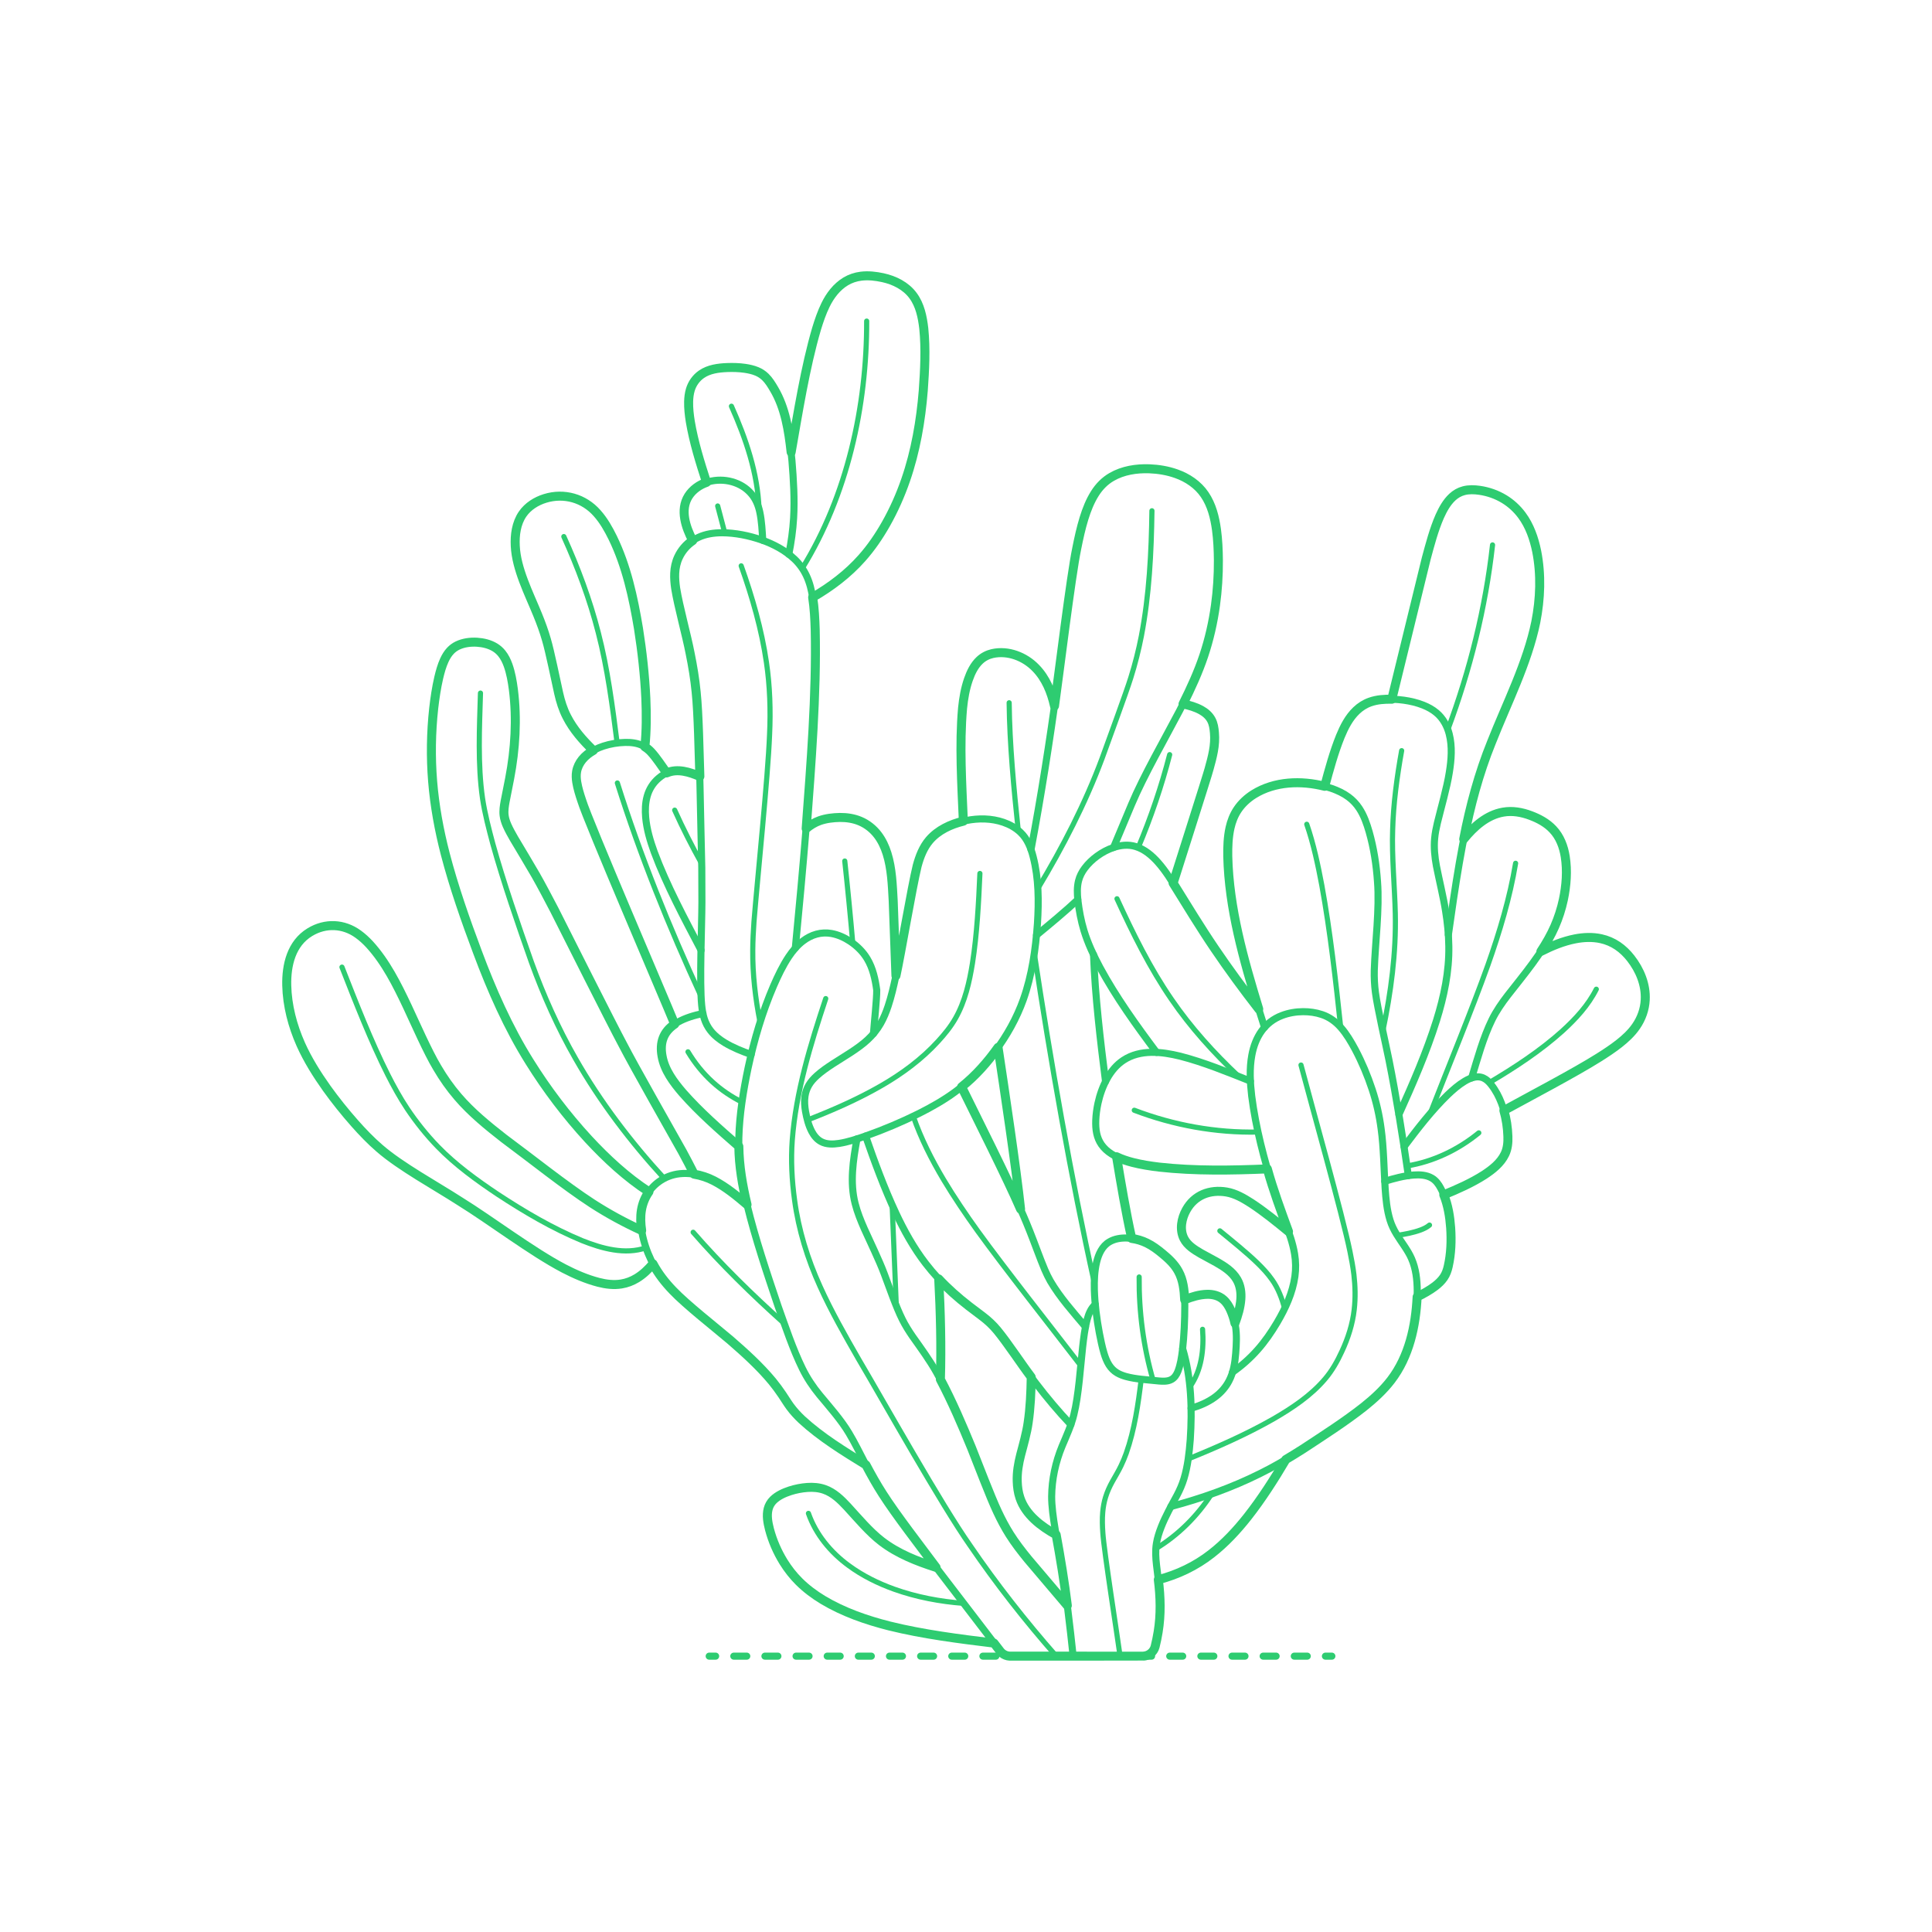 <?xml version="1.0" encoding="UTF-8"?>
<svg xmlns="http://www.w3.org/2000/svg" width="750" height="750" version="1.1" viewBox="0 0 750 750">
  <!-- Generator: Adobe Illustrator 29.6.1, SVG Export Plug-In . SVG Version: 2.1.1 Build 9)  -->
  <g id="FILL-BACKGROUND">
    <rect x="0" y="0" width="750" height="750" fill="#fff"/>
  </g>
  <g id="_x32_D_x24_AG-DIAGRAM">
    <g id="POLYLINE">
      <g>
        <line x1="517.029" y1="642.916" x2="514.529" y2="642.916" fill="none" stroke="#2ecc71" stroke-linecap="round" stroke-linejoin="round" stroke-width="2.75"/>
        <line x1="507.478" y1="642.916" x2="281.337" y2="642.916" fill="none" stroke="#2ecc71" stroke-dasharray="5.037 7.051" stroke-linecap="round" stroke-linejoin="round" stroke-width="2.75"/>
        <line x1="277.811" y1="642.916" x2="275.311" y2="642.916" fill="none" stroke="#2ecc71" stroke-linecap="round" stroke-linejoin="round" stroke-width="2.75"/>
      </g>
    </g>
  </g>
  <g id="_x32_D_x24_AG-DETAILS">
    <g id="POLYLINE1" data-name="POLYLINE">
      <path d="M239.659,303.943c8.78,27.945,20.201,56.206,32.484,82.804" fill="none" stroke="#2ecc71" stroke-linecap="round" stroke-linejoin="round" stroke-width="2"/>
    </g>
    <g id="POLYLINE2" data-name="POLYLINE">
      <path d="M283.943,157.693c5.614,12.591,10.199,26.02,10.715,39.904" fill="none" stroke="#2ecc71" stroke-linecap="round" stroke-linejoin="round" stroke-width="2"/>
    </g>
    <g id="POLYLINE3" data-name="POLYLINE">
      <path d="M311.438,220.605c17.464-28.298,25.087-62.925,25.003-95.961" fill="none" stroke="#2ecc71" stroke-linecap="round" stroke-linejoin="round" stroke-width="2"/>
    </g>
    <g id="POLYLINE4" data-name="POLYLINE">
      <line x1="281.349" y1="206.826" x2="278.607" y2="196.421" fill="none" stroke="#2ecc71" stroke-linecap="round" stroke-linejoin="round" stroke-width="2"/>
    </g>
    <g id="POLYLINE5" data-name="POLYLINE">
      <path d="M295.06,396.864c-1.816-9.205-2.937-18.649-2.84-28.04.019-3.518.224-7.491.473-11.013,1.387-17.341,5.399-55.759,6.058-72.696.432-9.294.135-18.767-1.222-27.979-1.847-12.747-5.487-25.36-9.8-37.477" fill="none" stroke="#2ecc71" stroke-linecap="round" stroke-linejoin="round" stroke-width="2"/>
    </g>
    <g id="POLYLINE6" data-name="POLYLINE">
      <path d="M288.041,427.83c-4.17-2.084-8.084-4.732-11.523-7.882-3.699-3.374-6.87-7.347-9.443-11.638" fill="none" stroke="#2ecc71" stroke-linecap="round" stroke-linejoin="round" stroke-width="2"/>
    </g>
    <g id="POLYLINE7" data-name="POLYLINE">
      <path d="M261.911,314.5c3.136,6.989,6.78,14.122,10.504,20.817" fill="none" stroke="#2ecc71" stroke-linecap="round" stroke-linejoin="round" stroke-width="2"/>
    </g>
    <g id="POLYLINE8" data-name="POLYLINE">
      <path d="M218.879,208.298c5.424,11.98,10.115,24.523,13.369,37.274,3.597,13.823,5.516,28.697,7.326,42.871" fill="none" stroke="#2ecc71" stroke-linecap="round" stroke-linejoin="round" stroke-width="2"/>
    </g>
    <g id="POLYLINE9" data-name="POLYLINE">
      <path d="M257.838,457.461c-13.01-14.166-24.892-29.798-34.425-46.52-6.796-11.862-12.481-24.607-17.13-37.458-5.103-14.459-10.871-31.139-14.959-45.873-1.528-5.713-3.119-11.791-3.998-17.63-1.92-13.276-1.204-27.527-.807-40.923" fill="none" stroke="#2ecc71" stroke-linecap="round" stroke-linejoin="round" stroke-width="2"/>
    </g>
    <g id="POLYLINE10" data-name="POLYLINE">
      <path d="M132.751,375.433c5.346,13.635,11.229,28.747,17.788,41.76,2.279,4.51,4.794,9.064,7.594,13.272,3.495,5.211,7.466,10.175,11.832,14.682,6.883,7.089,15.031,12.975,23.219,18.458,10.389,6.825,21.29,13.253,32.797,18.008,7.758,3.087,16.595,5.57,24.798,2.775" fill="none" stroke="#2ecc71" stroke-linecap="round" stroke-linejoin="round" stroke-width="2"/>
    </g>
    <g id="POLYLINE11" data-name="POLYLINE">
      <path d="M331.041,366.128c-.662-7.945-2.226-23.949-3.103-31.884" fill="none" stroke="#2ecc71" stroke-linecap="round" stroke-linejoin="round" stroke-width="2"/>
    </g>
    <g id="POLYLINE12" data-name="POLYLINE">
      <line x1="347.942" y1="506.95" x2="346.33" y2="467.763" fill="none" stroke="#2ecc71" stroke-linecap="round" stroke-linejoin="round" stroke-width="2"/>
    </g>
    <g id="POLYLINE13" data-name="POLYLINE">
      <path d="M313.835,587.486c2.865,8.185,8.617,15.127,15.564,20.217,5.372,3.967,11.46,6.971,17.735,9.221,8.633,3.078,17.767,4.802,26.895,5.491" fill="none" stroke="#2ecc71" stroke-linecap="round" stroke-linejoin="round" stroke-width="2"/>
    </g>
    <g id="POLYLINE14" data-name="POLYLINE">
      <path d="M269.082,478.358c10.805,12.42,23.054,24.402,35.321,35.384" fill="none" stroke="#2ecc71" stroke-linecap="round" stroke-linejoin="round" stroke-width="2"/>
    </g>
    <g id="POLYLINE15" data-name="POLYLINE">
      <path d="M410.054,642.915c-11.912-13.548-23.339-28.088-33.501-43.007-11.201-15.928-32.991-54.913-43.191-72.213-5.197-9.041-10.761-18.825-15.031-28.319-4.827-10.619-8.328-21.922-9.877-33.498-1.061-7.68-1.468-15.561-.9-23.3,1.429-18.757,7.09-37.157,12.994-54.932" fill="none" stroke="#2ecc71" stroke-linecap="round" stroke-linejoin="round" stroke-width="2"/>
    </g>
    <g id="POLYLINE16" data-name="POLYLINE">
      <path d="M354.519,433.334c2.971,8.594,7.149,16.836,11.796,24.64,4.001,6.698,8.644,13.54,13.199,19.874,10.635,14.709,28.836,37.708,40.042,52.299" fill="none" stroke="#2ecc71" stroke-linecap="round" stroke-linejoin="round" stroke-width="2"/>
    </g>
    <g id="POLYLINE17" data-name="POLYLINE">
      <path d="M401.52,370.107c6.173,41.004,14.31,87.377,23.289,127.86" fill="none" stroke="#2ecc71" stroke-linecap="round" stroke-linejoin="round" stroke-width="2"/>
    </g>
    <g id="POLYLINE18" data-name="POLYLINE">
      <path d="M391.755,272.811c.169,16.053,1.824,33.525,3.522,49.529" fill="none" stroke="#2ecc71" stroke-linecap="round" stroke-linejoin="round" stroke-width="2"/>
    </g>
    <g id="POLYLINE19" data-name="POLYLINE">
      <path d="M441.891,328.977c4.887-11.658,9.026-23.783,12.174-36.027" fill="none" stroke="#2ecc71" stroke-linecap="round" stroke-linejoin="round" stroke-width="2"/>
    </g>
    <g id="POLYLINE20" data-name="POLYLINE">
      <path d="M402.902,344.906c9.647-16.028,18.414-33.015,24.946-50.557,2.231-6.293,9.285-25.278,11.139-31.3,1.641-5.201,3.039-10.737,4.082-16.091,3.073-15.952,3.894-32.462,4.111-48.678" fill="none" stroke="#2ecc71" stroke-linecap="round" stroke-linejoin="round" stroke-width="2"/>
    </g>
    <g id="POLYLINE21" data-name="POLYLINE">
      <path d="M313.438,434.795c9.76-3.787,19.547-8.071,28.626-13.301,8.096-4.663,15.761-10.309,22.073-17.229,2.537-2.754,4.948-5.72,6.793-8.988,3.704-6.524,5.378-13.987,6.573-21.329,1.768-11.271,2.397-23.459,2.892-34.87" fill="none" stroke="#2ecc71" stroke-linecap="round" stroke-linejoin="round" stroke-width="2"/>
    </g>
    <g id="POLYLINE22" data-name="POLYLINE">
      <path d="M542.408,479.573c3.042-.465,6.15-1.029,9.045-2.092,1.235-.47,2.472-1.032,3.479-1.905" fill="none" stroke="#2ecc71" stroke-linecap="round" stroke-linejoin="round" stroke-width="2"/>
    </g>
    <g id="POLYLINE23" data-name="POLYLINE">
      <path d="M448.693,601.18c8.719-5.266,16.099-12.659,21.627-21.195" fill="none" stroke="#2ecc71" stroke-linecap="round" stroke-linejoin="round" stroke-width="2"/>
    </g>
    <g id="POLYLINE24" data-name="POLYLINE">
      <path d="M555.161,432.348c6.691-17.165,16.328-40.615,22.449-57.742,4.525-12.785,8.523-26.09,10.746-39.482" fill="none" stroke="#2ecc71" stroke-linecap="round" stroke-linejoin="round" stroke-width="2"/>
    </g>
    <g id="POLYLINE25" data-name="POLYLINE">
      <path d="M578.187,420.246c9.886-5.854,19.698-12.274,28.263-19.96,5.173-4.71,10.072-9.978,13.233-16.278" fill="none" stroke="#2ecc71" stroke-linecap="round" stroke-linejoin="round" stroke-width="2"/>
    </g>
    <g id="POLYLINE26" data-name="POLYLINE">
      <path d="M546.176,452.613c10.238-1.648,19.888-6.29,27.894-12.835" fill="none" stroke="#2ecc71" stroke-linecap="round" stroke-linejoin="round" stroke-width="2"/>
    </g>
    <g id="POLYLINE27" data-name="POLYLINE">
      <path d="M562.054,283.219c8.579-23.01,14.638-47.264,17.351-71.682" fill="none" stroke="#2ecc71" stroke-linecap="round" stroke-linejoin="round" stroke-width="2"/>
    </g>
    <g id="POLYLINE28" data-name="POLYLINE">
      <path d="M536.828,400.193c3.132-14.933,5.173-30.268,4.825-45.55-.218-10.015-1.395-22.431-1.027-32.422.27-10.25,1.684-20.728,3.494-30.817" fill="none" stroke="#2ecc71" stroke-linecap="round" stroke-linejoin="round" stroke-width="2"/>
    </g>
    <g id="POLYLINE29" data-name="POLYLINE">
      <path d="M434.819,642.915c-1.007-7.502-6.286-41.02-6.699-47.869-.195-2.644-.271-5.359-.045-8.003.169-1.979.523-3.959,1.107-5.859.646-2.124,1.592-4.176,2.668-6.115.95-1.678,2.498-4.298,3.298-6.008.761-1.573,1.447-3.23,2.041-4.874,3.249-9.226,4.661-19.094,5.828-28.77" fill="none" stroke="#2ecc71" stroke-linecap="round" stroke-linejoin="round" stroke-width="2"/>
    </g>
    <g id="POLYLINE30" data-name="POLYLINE">
      <path d="M461.914,538.35c4.577-6.412,5.497-14.648,4.921-22.32" fill="none" stroke="#2ecc71" stroke-linecap="round" stroke-linejoin="round" stroke-width="2"/>
    </g>
    <g id="POLYLINE31" data-name="POLYLINE">
      <path d="M473.548,477.818c4.563,3.75,10.363,8.398,14.557,12.472,2.073,2.013,4.092,4.169,5.744,6.545,2.355,3.319,3.778,7.208,4.867,11.101" fill="none" stroke="#2ecc71" stroke-linecap="round" stroke-linejoin="round" stroke-width="2"/>
    </g>
    <g id="POLYLINE32" data-name="POLYLINE">
      <path d="M461.259,566.36c11.151-4.526,22.517-9.512,32.977-15.474,7.357-4.266,14.65-9.084,20.186-15.628,2.7-3.179,4.767-6.872,6.499-10.651,2.383-5.124,4.153-10.601,4.785-16.231.518-4.484.399-9.079-.118-13.558-.351-2.956-.929-6.065-1.535-8.98-2.858-14.153-15.181-57.837-19.007-72.396" fill="none" stroke="#2ecc71" stroke-linecap="round" stroke-linejoin="round" stroke-width="2"/>
    </g>
    <g id="POLYLINE33" data-name="POLYLINE">
      <path d="M520.453,398.809c-1.902-17.905-4.091-37.401-7.316-55.084-1.496-7.933-3.211-16.117-5.853-23.748" fill="none" stroke="#2ecc71" stroke-linecap="round" stroke-linejoin="round" stroke-width="2"/>
    </g>
    <g id="POLYLINE34" data-name="POLYLINE">
      <path d="M480.867,417.862c-9.618-9.042-18.643-19.007-26.1-29.919-8.355-12.129-15.016-25.684-21.153-39.048" fill="none" stroke="#2ecc71" stroke-linecap="round" stroke-linejoin="round" stroke-width="2"/>
    </g>
    <g id="POLYLINE35" data-name="POLYLINE">
      <path d="M488.355,439.453c-16.35.362-32.76-2.628-48.028-8.454" fill="none" stroke="#2ecc71" stroke-linecap="round" stroke-linejoin="round" stroke-width="2"/>
    </g>
    <g id="POLYLINE36" data-name="POLYLINE">
      <path d="M447.653,535.878c-3.784-13.008-5.553-26.618-5.433-40.159" fill="none" stroke="#2ecc71" stroke-linecap="round" stroke-linejoin="round" stroke-width="2"/>
    </g>
  </g>
  <g id="_x32_D_x24_AG-PLANTS">
    <g id="POLYLINE37" data-name="POLYLINE">
      <path d="M459.246,273.272c2.419.513,4.852,1.204,7.028,2.403,1.596.88,3.053,2.112,3.923,3.737.844,1.534,1.088,3.308,1.232,5.03.215,2.377.041,4.793-.393,7.137-.414,2.29-1.049,4.671-1.682,6.913-.368,1.675-13.15,41.677-13.963,44.336" fill="none" stroke="#2ecc71" stroke-linecap="round" stroke-linejoin="round" stroke-width="2.75"/>
    </g>
    <g id="POLYLINE38" data-name="POLYLINE">
      <path d="M583.81,431.102c9.888-5.418,27.488-14.67,36.81-20.536,2.675-1.685,5.459-3.514,7.941-5.467,2.441-1.923,4.765-4.08,6.535-6.648,2.105-3.022,3.399-6.621,3.576-10.308.315-5.868-2.065-11.609-5.647-16.17-1.485-1.892-3.235-3.602-5.249-4.926-1.908-1.261-4.06-2.162-6.294-2.647-3.287-.721-6.721-.573-10.01.064-4.642.905-9.093,2.733-13.294,4.874" fill="none" stroke="#2ecc71" stroke-linecap="round" stroke-linejoin="round" stroke-width="2.75"/>
    </g>
    <g id="POLYLINE39" data-name="POLYLINE">
      <path d="M571.29,418.451c2.274-7.492,4.465-15.605,7.915-22.633,1.653-3.349,3.834-6.491,6.112-9.443,6.128-7.872,13.62-16.657,17.778-25.725,1.828-3.947,3.17-8.137,4.007-12.404.823-4.237,1.18-8.597.851-12.906-.271-3.393-.975-6.826-2.59-9.849-1.054-1.985-2.524-3.748-4.277-5.153-2.792-2.224-6.18-3.675-9.601-4.626-9.812-2.66-17.339,2.695-23.271,10.034" fill="none" stroke="#2ecc71" stroke-linecap="round" stroke-linejoin="round" stroke-width="2.75"/>
    </g>
    <g id="POLYLINE40" data-name="POLYLINE">
      <path d="M545.057,445.138c5.246-6.982,10.753-14.123,17.023-20.216,2.007-1.907,4.136-3.771,6.517-5.198,1.273-.75,2.649-1.398,4.121-1.624.723-.11,1.47-.103,2.183.062.658.151,1.284.438,1.842.816.82.555,1.506,1.291,2.12,2.062.882,1.116,1.666,2.334,2.342,3.585,2.502,4.67,3.752,9.957,4.096,15.223.126,2.188.167,4.447-.476,6.565-1.224,4.096-4.677,7.004-8.1,9.316-5.026,3.323-10.685,5.817-16.245,8.105" fill="none" stroke="#2ecc71" stroke-linecap="round" stroke-linejoin="round" stroke-width="2.75"/>
    </g>
    <g id="POLYLINE41" data-name="POLYLINE">
      <path d="M562.253,362.912c2.588-18.318,5.367-37.783,10.24-55.584,1.482-5.391,3.319-10.932,5.317-16.159,5.381-14.131,12.766-28.777,16.858-43.346,2.188-7.803,3.298-15.956,2.994-24.062-.169-4.397-.745-8.818-1.916-13.065-1.014-3.656-2.495-7.244-4.719-10.337-1.736-2.426-3.925-4.55-6.423-6.183-2.722-1.784-5.813-3.011-9.006-3.629-2.416-.451-4.957-.68-7.363-.053-1.703.438-3.262,1.358-4.532,2.566-2.147,2.044-3.598,4.707-4.803,7.385-2.264,5.165-3.761,10.891-5.229,16.331l-13.379,54.661" fill="none" stroke="#2ecc71" stroke-linecap="round" stroke-linejoin="round" stroke-width="2.75"/>
    </g>
    <g id="POLYLINE42" data-name="POLYLINE">
      <path d="M543.06,432.644c5.335-11.793,10.704-24.119,14.581-36.466,2.917-9.319,4.965-19.066,4.789-28.87-.059-4.54-.527-9.169-1.255-13.648-.738-4.85-2.613-12.627-3.561-17.506-.648-3.51-1.027-7.124-.682-10.688.182-1.988.587-4.026,1.049-5.968,1.413-5.825,3.724-13.751,4.638-19.621.803-4.925,1.211-10.071-.04-14.956-.796-3.127-2.42-6.101-4.911-8.192-1.523-1.294-3.312-2.258-5.161-2.998-2.399-.954-4.951-1.552-7.504-1.913-2.728-.372-5.533-.504-8.279-.283-1.647.139-3.3.437-4.86.992-1.468.519-2.86,1.281-4.087,2.241-3.595,2.805-5.777,6.972-7.475,11.117-2.499,6.186-4.33,12.924-6.06,19.365" fill="none" stroke="#2ecc71" stroke-linecap="round" stroke-linejoin="round" stroke-width="2.75"/>
    </g>
    <g id="POLYLINE43" data-name="POLYLINE">
      <path d="M373.961,318.784c-.606-14.31-1.56-29.647-.302-43.89.38-3.761,1.026-7.555,2.274-11.131.957-2.731,2.258-5.457,4.4-7.459,1.361-1.279,3.074-2.162,4.892-2.577,6.09-1.362,12.579,1.178,16.834,5.588,3.922,3.99,6.087,9.355,7.287,14.744" fill="none" stroke="#2ecc71" stroke-linecap="round" stroke-linejoin="round" stroke-width="2.75"/>
    </g>
    <g id="POLYLINE44" data-name="POLYLINE">
      <path d="M432.27,328.997l7.004-16.734c4.718-11.211,12.93-25.466,18.616-36.332,4.933-9.521,9.416-19.496,11.868-29.97,1.873-7.772,2.898-15.81,3.15-23.797.146-5.201.044-10.488-.566-15.658-.643-5.146-1.845-10.436-4.879-14.737-1.889-2.686-4.491-4.835-7.391-6.354-4.064-2.132-8.652-3.134-13.212-3.395-5.783-.307-11.909.64-16.726,4.039-3.405,2.385-5.712,6.005-7.354,9.763-2.096,4.813-3.337,10.044-4.415,15.169-2.56,11.65-6.313,43.71-8.041,55.924-2.708,20.124-6.318,42.964-10.087,62.884" fill="none" stroke="#2ecc71" stroke-linecap="round" stroke-linejoin="round" stroke-width="2.75"/>
    </g>
    <g id="POLYLINE45" data-name="POLYLINE">
      <path d="M402.377,363.019c5.176-4.271,11.156-9.205,16.03-13.776" fill="none" stroke="#2ecc71" stroke-linecap="round" stroke-linejoin="round" stroke-width="2.75"/>
    </g>
    <g id="POLYLINE46" data-name="POLYLINE">
      <path d="M429.175,419.833c-2.034-15.933-4.042-33.174-4.668-49.185" fill="none" stroke="#2ecc71" stroke-linecap="round" stroke-linejoin="round" stroke-width="2.75"/>
    </g>
    <g id="POLYLINE47" data-name="POLYLINE">
      <path d="M439.333,480.759c-2.22-9.812-4.23-21.752-5.877-31.709" fill="none" stroke="#2ecc71" stroke-linecap="round" stroke-linejoin="round" stroke-width="2.75"/>
    </g>
    <g id="POLYLINE48" data-name="POLYLINE">
      <path d="M479.407,513.682c1.113-2.992,2.043-6.116,2.283-9.312.198-2.603-.167-5.319-1.49-7.604-1.776-3.11-4.91-5.108-7.945-6.843l-6.059-3.303c-2.527-1.478-5.246-3.151-6.607-5.846-1.744-3.51-.924-7.753.911-11.062,3.239-5.842,9.209-8.053,15.635-6.976,3.493.596,6.628,2.438,9.573,4.324,4.98,3.26,9.877,7.238,14.483,11.015" fill="none" stroke="#2ecc71" stroke-linecap="round" stroke-linejoin="round" stroke-width="2.75"/>
    </g>
    <g id="POLYLINE49" data-name="POLYLINE">
      <path d="M491.982,453.767c-13.378.56-27.132.807-40.466-.528-4.141-.447-8.385-1.057-12.41-2.138-2.674-.73-5.338-1.69-7.685-3.188-1.473-.942-2.815-2.125-3.818-3.564-.913-1.299-1.529-2.798-1.862-4.347-.36-1.654-.428-3.372-.368-5.06.082-2.226.385-4.473.858-6.651.737-3.348,1.889-6.632,3.567-9.627,1.562-2.788,3.656-5.342,6.347-7.103,6.506-4.279,14.834-3.33,22.023-1.547,9.17,2.342,18.441,6.183,27.239,9.662" fill="none" stroke="#2ecc71" stroke-linecap="round" stroke-linejoin="round" stroke-width="2.75"/>
    </g>
    <g id="POLYLINE50" data-name="POLYLINE">
      <path d="M448.978,408.546c-7.87-10.505-15.761-21.48-22.007-33.028-2.432-4.56-4.667-9.335-6.176-14.283-1.159-3.819-1.894-7.825-2.366-11.785-.261-2.489-.36-5.058.252-7.505.438-1.784,1.305-3.446,2.404-4.91,1.357-1.812,3.027-3.389,4.851-4.724,1.936-1.408,4.078-2.561,6.351-3.321,2.763-.934,5.768-1.24,8.587-.367,3.432,1.038,6.253,3.456,8.61,6.082,1.486,1.656,2.847,3.52,4.097,5.361,1.313,1.854,11.38,18.123,12.824,20.414,6.757,10.534,14.522,21.344,22.218,31.223" fill="none" stroke="#2ecc71" stroke-linecap="round" stroke-linejoin="round" stroke-width="2.75"/>
    </g>
    <g id="POLYLINE51" data-name="POLYLINE">
      <path d="M387.436,406.602c2.54,16.91,6.943,46.056,8.747,62.766" fill="none" stroke="#2ecc71" stroke-linecap="round" stroke-linejoin="round" stroke-width="2.75"/>
    </g>
    <g id="POLYLINE52" data-name="POLYLINE">
      <path d="M490.893,398.816c-3.654-11.294-7.28-23.356-9.956-34.914-1.977-8.611-3.558-17.512-4.104-26.333-.253-4.147-.396-8.417.054-12.551.314-2.845.936-5.7,2.161-8.301,3.897-8.294,13.356-12.297,22.095-12.783,5.323-.295,10.737.409,15.786,2.132,2.313.807,4.575,1.858,6.552,3.317,1.638,1.204,3.06,2.713,4.178,4.411,1.831,2.773,2.93,5.97,3.848,9.142,1.779,6.253,2.798,12.819,3.237,19.301.844,10.725-.904,23.687-1.252,34.442-.064,2.847.07,5.742.442,8.567.783,6.024,4.054,20.218,5.27,26.287,2.855,14.222,5.436,30.45,7.514,44.83" fill="none" stroke="#2ecc71" stroke-linecap="round" stroke-linejoin="round" stroke-width="2.75"/>
    </g>
    <g id="POLYLINE53" data-name="POLYLINE">
      <path d="M261.906,397.571c-1.44-3.502-33.881-80.011-34.001-81.053-1.232-3.264-2.538-6.744-3.427-10.113-.511-2.009-.951-4.1-.75-6.182.267-2.791,1.865-5.308,3.984-7.085,1.903-1.616,4.189-2.738,6.551-3.513,2.707-.879,5.559-1.349,8.403-1.418,2.282-.05,4.634.206,6.712,1.206,1.258.597,2.38,1.464,3.329,2.479,2.106,2.252,4.278,5.651,6.1,8.161" fill="none" stroke="#2ecc71" stroke-linecap="round" stroke-linejoin="round" stroke-width="2.75"/>
    </g>
    <g id="POLYLINE54" data-name="POLYLINE">
      <path d="M230.334,291.328c-4.011-3.843-7.763-8.11-10.304-13.084-1.485-2.869-2.46-6.006-3.168-9.151-1.088-4.842-3.379-16.195-4.752-20.788-.937-3.277-2.165-6.617-3.46-9.77-3.341-8.213-8.193-17.589-8.631-26.553-.224-4.281.38-8.831,2.849-12.438,2.055-2.972,5.274-4.99,8.691-6.046,7.397-2.287,15.128-.078,20.235,5.731,2.52,2.82,4.407,6.177,6.071,9.556,5.346,11.015,7.982,23.187,9.983,35.2,1.397,8.851,2.447,18.2,2.856,27.147.264,6.21.273,12.613-.376,18.799" fill="none" stroke="#2ecc71" stroke-linecap="round" stroke-linejoin="round" stroke-width="2.75"/>
    </g>
    <g id="POLYLINE55" data-name="POLYLINE">
      <path d="M272.165,368.882c-6.384-12.179-13.403-25.236-18.184-38.095-1.572-4.351-2.933-8.873-3.336-13.498-.236-2.727-.16-5.529.581-8.178.745-2.725,2.291-5.181,4.45-7.006,1.229-1.05,2.616-1.962,4.169-2.445,1.605-.511,3.328-.556,4.987-.328,2.369.329,4.657,1.14,6.843,2.088" fill="none" stroke="#2ecc71" stroke-linecap="round" stroke-linejoin="round" stroke-width="2.75"/>
    </g>
    <g id="POLYLINE56" data-name="POLYLINE">
      <path d="M286.802,445.02c-7.287-6.354-14.915-13.039-21.344-20.256-3.58-4.123-7.145-8.659-8.324-14.109-.628-2.873-.658-6.024.725-8.69,1.129-2.229,3.097-3.92,5.243-5.139,3.011-1.704,6.397-2.677,9.765-3.39" fill="none" stroke="#2ecc71" stroke-linecap="round" stroke-linejoin="round" stroke-width="2.75"/>
    </g>
    <g id="POLYLINE57" data-name="POLYLINE">
      <path d="M315.47,231.885c7.067-4.082,13.703-9.106,19.122-15.234,3.57-4.011,6.646-8.521,9.288-13.189,3.085-5.442,5.655-11.231,7.695-17.143,3.855-11.141,5.875-22.939,6.827-34.667.354-4.458.577-9.19.629-13.661.024-3.451-.046-7.049-.427-10.477-.519-4.439-1.449-9.067-4.156-12.731-2.841-3.872-7.395-6.075-12.008-7.039-2.68-.558-5.463-.861-8.191-.523-2.157.265-4.265.977-6.115,2.123-3.425,2.118-5.935,5.459-7.679,9.041-1.449,2.959-2.534,6.158-3.493,9.307-4.397,15.018-7.138,32.391-9.849,47.854" fill="none" stroke="#2ecc71" stroke-linecap="round" stroke-linejoin="round" stroke-width="2.75"/>
    </g>
    <g id="POLYLINE58" data-name="POLYLINE">
      <path d="M274.274,187.261c-2.115-6.486-4.244-13.367-5.642-20.033-.73-3.57-1.343-7.242-1.324-10.895.02-1.841.213-3.708.808-5.458.433-1.28,1.105-2.48,1.961-3.525,1.053-1.295,2.416-2.327,3.929-3.028,2.166-1.012,4.573-1.395,6.941-1.561,2.347-.156,4.732-.152,7.073.09,1.804.194,3.625.522,5.33,1.156,1.314.487,2.548,1.212,3.571,2.173,1.305,1.212,2.29,2.743,3.202,4.26,1.814,2.999,3.227,6.256,4.212,9.619,1.776,6.064,2.497,12.521,3.104,18.797.604,7.313,1.068,14.921.644,22.251-.266,4.682-.949,9.448-1.865,14.049" fill="none" stroke="#2ecc71" stroke-linecap="round" stroke-linejoin="round" stroke-width="2.75"/>
    </g>
    <g id="POLYLINE59" data-name="POLYLINE">
      <path d="M268.896,209.866c-2.704-5.161-5.019-11.876-1.654-17.257,1.804-2.828,4.803-4.78,8.013-5.649,5.772-1.547,12.518.114,16.424,4.763,1.732,2.014,2.748,4.542,3.281,7.123.742,3.501.925,7.342,1.141,10.915" fill="none" stroke="#2ecc71" stroke-linecap="round" stroke-linejoin="round" stroke-width="2.75"/>
    </g>
    <g id="POLYLINE60" data-name="POLYLINE">
      <path d="M312.947,321.659c1.547-1.313,3.311-2.389,5.225-3.074,2.516-.892,5.219-1.191,7.876-1.244,2.651-.024,5.339.377,7.794,1.406,2.751,1.141,5.155,3.069,6.944,5.443,1.611,2.128,2.743,4.593,3.545,7.13,1.844,5.829,2.061,12.26,2.398,18.33l1.065,29.131" fill="none" stroke="#2ecc71" stroke-linecap="round" stroke-linejoin="round" stroke-width="2.75"/>
    </g>
    <g id="POLYLINE61" data-name="POLYLINE">
      <path d="M291.598,409.351c-3.494-1.219-6.99-2.621-10.171-4.528-2.101-1.269-4.087-2.804-5.607-4.748-1.092-1.388-1.912-2.987-2.442-4.669-.529-1.661-.806-3.413-.982-5.144-.897-9.007.066-30.693.085-39.988l-.049-13.375c-.412-15.498-.836-47.937-1.761-62.943-.263-3.958-.683-8.133-1.283-12.054-.729-4.775-1.825-10.049-2.909-14.765-.846-3.716-3.586-14.551-4.107-18.141-.494-3.131-.756-6.384-.068-9.505.517-2.344,1.593-4.567,3.104-6.432,1.534-1.899,3.519-3.434,5.731-4.463,2.832-1.326,6-1.771,9.104-1.785,5.266.016,10.516,1.111,15.483,2.817,4.642,1.64,9.117,4.019,12.709,7.423,1.908,1.817,3.482,3.99,4.601,6.377,1.328,2.798,2.041,5.861,2.503,8.91.821,5.524.919,11.386,1.001,16.968.137,7.69-.203,17.163-.505,24.894-1.331,29.778-4.433,64.103-7.292,93.862" fill="none" stroke="#2ecc71" stroke-linecap="round" stroke-linejoin="round" stroke-width="2.75"/>
    </g>
    <g id="POLYLINE62" data-name="POLYLINE">
      <path d="M251.901,462.657c-8.707-5.653-16.441-12.837-23.489-20.427-8.504-9.241-16.185-19.369-22.825-30.027-8.344-13.306-14.773-27.957-20.256-42.651-4.615-12.302-9.176-25.304-12.483-38.016-2.391-9.194-4.143-18.754-4.909-28.227-.761-9.385-.613-18.975.416-28.333.446-3.924,1.058-8.025,1.95-11.872.544-2.302,1.184-4.636,2.164-6.794.609-1.329,1.371-2.613,2.38-3.678.779-.827,1.712-1.511,2.733-2.009,2.334-1.128,4.994-1.454,7.562-1.312,2.44.156,4.912.742,7.015,2.025.99.609,1.873,1.392,2.604,2.296,1.107,1.366,1.884,2.977,2.477,4.625,1.064,3.009,1.617,6.209,2.035,9.365,1.46,11.499.737,23.212-1.438,34.574l-1.75,8.884c-.329,1.796-.628,3.657-.394,5.483.16,1.304.582,2.569,1.103,3.771.769,1.765,1.783,3.557,2.742,5.228,1.371,2.302,7.22,12.056,8.378,14.13,2.067,3.588,5.317,9.782,7.264,13.514,4.549,9.001,22.095,43.952,26.51,52.169,4.473,8.674,18.279,32.932,23.229,41.761,1.305,2.426,3.339,6.242,4.537,8.684" fill="none" stroke="#2ecc71" stroke-linecap="round" stroke-linejoin="round" stroke-width="2.75"/>
    </g>
    <g id="POLYLINE63" data-name="POLYLINE">
      <path d="M253.475,490.598c-1.798,2.152-3.859,4.138-6.266,5.597-1.839,1.12-3.891,1.909-6.02,2.246-2.941.478-5.958.103-8.825-.632-4.692-1.22-9.204-3.167-13.497-5.401-12.5-6.552-28.343-18.648-40.394-26.099-9.082-5.872-23.012-13.461-31.072-20.491-3.452-2.95-6.692-6.345-9.704-9.743-3.781-4.277-7.524-8.934-10.85-13.577-3.823-5.373-7.392-11.064-10.094-17.089-3.19-7.188-5.257-14.993-5.44-22.879-.176-7.903,1.785-16.297,8.981-20.667,5.998-3.656,13.077-3.359,18.75.777,1.605,1.151,3.071,2.515,4.415,3.96,6.355,6.969,10.65,15.626,14.658,24.088,3.098,6.602,7.887,17.577,11.577,23.715,2.349,4.018,5.058,7.888,8.1,11.414,5.16,6.027,11.514,11.202,17.755,16.075,10.349,7.646,23.723,18.376,34.393,25.312,6.085,3.929,12.553,7.452,19.146,10.452" fill="none" stroke="#2ecc71" stroke-linecap="round" stroke-linejoin="round" stroke-width="2.75"/>
    </g>
    <g id="POLYLINE64" data-name="POLYLINE">
      <path d="M339.075,401.274c.228-3.439,1.338-13.646,1.269-16.947-.574-4.188-1.495-8.461-3.695-12.123-1.629-2.723-3.949-5.001-6.58-6.758-2.201-1.457-4.662-2.591-7.27-3.062-1.926-.345-3.933-.268-5.822.248-1.901.513-3.677,1.451-5.242,2.639-2.212,1.674-4.019,3.843-5.556,6.138-2.333,3.509-4.175,7.415-5.862,11.269-4.392,10.19-7.56,20.97-9.888,31.81-1.877,8.941-3.381,18.129-3.617,27.276-.253,8.753,1.147,17.515,3.207,26.001,3.135,12.883,7.756,26.625,11.999,39.202,2.789,7.818,5.819,16.884,9.485,24.327,1.785,3.634,4.05,7.05,6.624,10.173,3.775,4.555,8.493,9.86,11.452,14.888,2,3.266,4.489,8.346,6.303,11.796,1.944,3.683,4.104,7.619,6.336,11.118,7.67,12.224,37.295,50.038,46.443,62.169.49.495,1.086.886,1.736,1.138.444.172.915.282,1.389.321.136.01.28.018.417.017,0,0,51.398,0,51.398,0,1.549.009,3.075-.755,3.994-2.003.354-.474.624-1.014.79-1.582,1.317-5.127,1.99-10.463,1.983-15.756.078-4.948-.823-11.052-1.408-15.995-.319-2.775-.5-5.632-.04-8.401.352-2.169,1.042-4.295,1.838-6.338,1.557-4.034,4.049-8.503,6.12-12.315,1.098-2.065,2.053-4.248,2.733-6.487,1.487-4.908,2.048-10.123,2.449-15.221.766-11.777.436-23.894-2.954-35.273" fill="none" stroke="#2ecc71" stroke-linecap="round" stroke-linejoin="round" stroke-width="2.75"/>
    </g>
    <g id="POLYLINE65" data-name="POLYLINE">
      <path d="M336.02,441.01c-3.347,1.153-6.806,2.314-10.309,2.865-2.34.346-4.895.436-7.029-.737-1.563-.858-2.714-2.306-3.543-3.858-1.285-2.436-1.955-5.159-2.442-7.854-.331-1.936-.492-3.936-.203-5.887.219-1.503.719-2.971,1.491-4.281.81-1.391,1.919-2.593,3.107-3.67,1.913-1.728,4.112-3.229,6.266-4.64,4.295-2.781,9.8-5.896,13.498-9.362,1.965-1.822,3.673-3.938,5-6.268,1.215-2.119,2.14-4.436,2.915-6.749,1.214-3.658,2.129-7.578,2.929-11.349,1.652-7.578,6.254-33.992,7.983-41.708.4-1.642.877-3.34,1.471-4.923,1.095-2.962,2.715-5.794,5.064-7.939,3.564-3.264,8.203-5.157,12.893-6.117,4.749-.951,9.782-.898,14.394.677,2.433.835,4.756,2.102,6.625,3.886,2.667,2.506,4.064,6.009,4.941,9.494,2.175,8.42,2.218,17.274,1.671,25.903-.711,9.972-2.134,20.076-5.487,29.531-2.579,7.253-6.416,14.05-11.007,20.215-4.352,5.923-9.529,11.303-15.481,15.633-4.364,3.217-9.191,5.938-14.03,8.373-6.663,3.318-13.701,6.284-20.718,8.766Z" fill="none" stroke="#2ecc71" stroke-linecap="round" stroke-linejoin="round" stroke-width="2.75"/>
    </g>
    <g id="POLYLINE66" data-name="POLYLINE">
      <path d="M365.06,535.494c.39-12.672.041-26.342-.642-39.022" fill="none" stroke="#2ecc71" stroke-linecap="round" stroke-linejoin="round" stroke-width="2.75"/>
    </g>
    <g id="POLYLINE67" data-name="POLYLINE">
      <path d="M336.149,568.66c-8.56-5.268-17.45-10.718-24.862-17.54-1.658-1.562-3.231-3.255-4.576-5.095-.984-1.33-2.165-3.271-3.1-4.644-1.158-1.716-2.458-3.484-3.768-5.087-4.848-5.86-10.64-11.111-16.378-16.086-5.736-4.854-16.682-13.475-21.785-18.732-3.561-3.601-6.711-7.683-8.909-12.262-1.621-3.356-2.843-6.945-3.525-10.612-.481-2.643-.69-5.37-.362-8.044.281-2.282.999-4.523,2.141-6.521,1.171-2.058,2.789-3.865,4.702-5.26,2.384-1.75,5.243-2.836,8.183-3.143,3.388-.361,6.835.219,10.035,1.344,2.449.87,4.758,2.158,6.925,3.582,3.173,2.09,6.238,4.602,9.121,7.078" fill="none" stroke="#2ecc71" stroke-linecap="round" stroke-linejoin="round" stroke-width="2.75"/>
    </g>
    <g id="POLYLINE68" data-name="POLYLINE">
      <path d="M449.658,613.23c7.455-1.92,14.558-5.32,20.619-10.079,5.28-4.103,9.889-9.079,14.026-14.316,5.469-6.947,10.37-14.645,14.863-22.255" fill="none" stroke="#2ecc71" stroke-linecap="round" stroke-linejoin="round" stroke-width="2.75"/>
    </g>
    <g id="POLYLINE69" data-name="POLYLINE">
      <path d="M537.554,458.579c3.621-1.116,7.355-2.13,11.143-2.434,2.413-.17,4.995-.062,7.135,1.182,1.553.891,2.625,2.392,3.448,3.946,1.347,2.498,2.249,5.238,2.853,8.005.938,4.393,1.253,8.956,1.139,13.443-.129,3.529-.504,7.179-1.543,10.564-.313.941-.751,1.848-1.315,2.664-.72,1.051-1.632,1.968-2.606,2.783-2.313,1.912-5.004,3.377-7.679,4.715" fill="none" stroke="#2ecc71" stroke-linecap="round" stroke-linejoin="round" stroke-width="2.75"/>
    </g>
    <g id="POLYLINE70" data-name="POLYLINE">
      <path d="M454.542,584.83c11.895-3.154,23.687-7.324,34.698-12.842,9.372-4.609,18.469-10.675,27.144-16.487,5.202-3.566,10.791-7.318,15.552-11.429,3.389-2.909,6.601-6.123,9.149-9.805,4.109-5.898,6.522-12.841,7.808-19.875.789-4.404,1.285-8.912,1.278-13.389-.033-4.199-.513-8.504-2.21-12.383-1.399-3.273-4.009-6.492-5.85-9.527-1.029-1.686-1.898-3.49-2.484-5.379-1.25-4.008-1.635-8.279-1.921-12.451-.449-7.208-.557-15.926-1.554-23.056-.674-5.165-1.835-10.321-3.473-15.266-1.744-5.303-3.964-10.587-6.571-15.524-1.608-2.989-3.353-5.983-5.598-8.544-1.97-2.266-4.483-4.083-7.347-5.028-2.345-.792-4.841-1.126-7.312-1.118-2.768.017-5.554.478-8.146,1.463-6.851,2.568-10.458,8.458-11.745,15.421-.972,5.213-.664,10.601-.058,15.84,1.57,12.358,4.829,24.674,8.579,36.539,1.598,5.171,4.863,13.399,6.543,18.573.638,2.015,1.19,4.118,1.531,6.206.478,2.878.532,5.837.126,8.727-.893,6.406-3.666,12.407-6.922,17.937-2.191,3.692-4.67,7.297-7.518,10.516-2.882,3.272-6.196,6.222-9.767,8.724" fill="none" stroke="#2ecc71" stroke-linecap="round" stroke-linejoin="round" stroke-width="2.75"/>
    </g>
    <g id="POLYLINE71" data-name="POLYLINE">
      <path d="M459.888,504.523c4.736-1.859,11.297-3.709,15.407.338,1.139,1.12,1.938,2.54,2.565,3.997.783,1.827,1.384,3.75,1.716,5.711.609,3.558.402,7.246.12,10.828-.284,3.66-.87,7.412-2.607,10.69-1.278,2.464-3.168,4.594-5.4,6.236-2.775,2.052-6.01,3.415-9.31,4.372" fill="none" stroke="#2ecc71" stroke-linecap="round" stroke-linejoin="round" stroke-width="2.75"/>
    </g>
    <g id="POLYLINE72" data-name="POLYLINE">
      <path d="M410.003,595.793c-5.885-3.276-11.844-7.715-14.068-14.343-.692-2.049-.982-4.223-1.051-6.378-.128-3.486.485-6.976,1.346-10.342.988-3.733,2.377-8.645,2.888-12.431.871-5.782,1.109-11.861,1.208-17.706" fill="none" stroke="#2ecc71" stroke-linecap="round" stroke-linejoin="round" stroke-width="2.75"/>
    </g>
    <g id="POLYLINE73" data-name="POLYLINE">
      <path d="M373.293,421.929c7.749,15.887,20.105,39.842,26.481,56.022,1.695,4.205,4.025,10.78,5.797,14.937.638,1.486,1.367,2.996,2.168,4.402,3.697,6.345,8.922,12.166,13.649,17.773" fill="none" stroke="#2ecc71" stroke-linecap="round" stroke-linejoin="round" stroke-width="2.75"/>
    </g>
    <g id="POLYLINE74" data-name="POLYLINE">
      <path d="M415.716,553.028c-4.734-4.972-9.344-10.487-13.514-15.944-3.807-4.904-9.491-13.278-13.227-18.291-1.183-1.549-2.468-3.136-3.84-4.519-1.116-1.134-2.378-2.195-3.636-3.168-3.802-2.865-8.572-6.419-12.017-9.627-3.673-3.35-7.109-7.054-10.141-10.996-4.64-6.013-8.376-12.758-11.594-19.622-4.452-9.531-8.28-19.908-11.726-29.85" fill="none" stroke="#2ecc71" stroke-linecap="round" stroke-linejoin="round" stroke-width="2.75"/>
    </g>
    <g id="POLYLINE75" data-name="POLYLINE">
      <path d="M425.187,506.416c-1.73,1.48-2.575,3.7-3.163,5.841-.901,3.399-1.332,7.105-1.74,10.599-.856,7.73-1.552,18.916-3.429,26.369-.931,3.952-2.983,8.461-4.567,12.218-2.53,6.152-3.971,12.809-4.037,19.467-.043,7.337,2.528,18.528,3.687,25.841,1.887,11.448,3.435,24.601,4.653,36.165" fill="none" stroke="#2ecc71" stroke-linecap="round" stroke-linejoin="round" stroke-width="2.75"/>
    </g>
    <g id="POLYLINE76" data-name="POLYLINE">
      <path d="M447.653,535.878l-4.452-.44c-2.038-.237-4.133-.53-6.11-1.084-1.184-.335-2.361-.766-3.423-1.395-1.287-.755-2.363-1.844-3.152-3.107-.878-1.392-1.461-2.96-1.938-4.528-.749-2.517-1.3-5.234-1.8-7.813-1.025-5.508-1.78-11.185-1.952-16.789-.088-3.593.05-7.256.881-10.765.735-3.066,2.152-6.275,5.004-7.897,1.987-1.155,4.339-1.528,6.612-1.468,3.126.091,6.224.967,8.945,2.505,2.214,1.241,4.215,2.88,6.139,4.525,2.122,1.828,4.085,3.931,5.333,6.462,1.929,3.902,2.121,8.392,2.201,12.668-.005,5.714-.263,11.69-.903,17.368-.357,2.769-.757,5.605-1.772,8.221-.499,1.245-1.254,2.47-2.45,3.145-.778.447-1.68.627-2.568.676-1.457.096-3.138-.16-4.596-.285Z" fill="none" stroke="#2ecc71" stroke-linecap="round" stroke-linejoin="round" stroke-width="2.75"/>
    </g>
    <g id="POLYLINE77" data-name="POLYLINE">
      <path d="M414.332,623.264l-15.317-18.056c-3.05-3.73-6.036-7.671-8.43-11.856-2.801-4.836-5.1-10.268-7.185-15.459-5.785-14.665-12.176-31.492-19.873-45.18-2.529-4.541-6.216-9.6-9.235-13.86-1.465-2.117-2.871-4.352-4.015-6.659-2.5-4.983-5.018-12.446-7.025-17.722-1.989-5.315-5.358-12.186-7.7-17.403-1.39-3.158-2.727-6.448-3.574-9.798-2.129-8.247-.797-16.899.7-25.14" fill="none" stroke="#2ecc71" stroke-linecap="round" stroke-linejoin="round" stroke-width="2.75"/>
    </g>
    <g id="POLYLINE78" data-name="POLYLINE">
      <path d="M385.864,637.858c-13.436-1.639-27.516-3.409-40.638-6.668-8.962-2.271-17.857-5.359-25.814-10.131-3.316-2.011-6.48-4.367-9.228-7.108-2.297-2.281-4.318-4.872-6.024-7.622-2.427-3.928-4.289-8.239-5.465-12.705-.644-2.548-1.165-5.274-.501-7.87.339-1.312,1.048-2.518,2.014-3.467,1.794-1.742,4.151-2.779,6.496-3.556,2.154-.69,4.413-1.139,6.67-1.3,2.216-.158,4.487.007,6.596.74,3.636,1.237,6.451,4.025,9.012,6.778,4.039,4.405,8.544,9.806,13.277,13.42,6.233,4.783,13.69,7.718,21.121,10.085" fill="none" stroke="#2ecc71" stroke-linecap="round" stroke-linejoin="round" stroke-width="2.75"/>
    </g>
  </g>
  <g id="_x32_D_x24_AG-OUTLINE">
    <g id="POLYLINE79" data-name="POLYLINE">
      <path d="M439.333,480.759c2.023.278,4.01.873,5.845,1.768,2.237,1.081,4.252,2.605,6.157,4.188,2.37,1.95,4.666,4.123,6.135,6.852,1.832,3.331,2.249,7.218,2.418,10.957,2.8-1.101,5.756-2.022,8.787-2.076,2.194-.042,4.45.523,6.141,1.976,1.329,1.116,2.251,2.638,2.947,4.211.711,1.619,1.281,3.317,1.645,5.048,1.113-2.992,2.043-6.116,2.283-9.312.198-2.603-.167-5.319-1.49-7.604-1.776-3.11-4.91-5.108-7.945-6.843l-6.059-3.303c-2.527-1.478-5.246-3.151-6.607-5.846-1.744-3.51-.924-7.753.911-11.062,3.239-5.842,9.209-8.053,15.635-6.976,3.493.596,6.628,2.438,9.573,4.324,4.98,3.26,9.877,7.238,14.483,11.015-2.869-7.804-5.998-16.306-8.21-24.308-13.885.574-28.141.841-41.969-.695-3.444-.411-7.003-.964-10.363-1.827-2.113-.548-4.229-1.238-6.194-2.195,1.65,9.97,3.654,21.886,5.877,31.709Z" fill="none" stroke="#2ecc71" stroke-linecap="round" stroke-linejoin="round" stroke-width="3.5"/>
    </g>
    <g id="POLYLINE80" data-name="POLYLINE">
      <path d="M373.293,421.929c6.021,12.252,17.577,35.187,22.89,47.439-1.789-16.6-6.225-45.98-8.747-62.766-4.016,5.679-8.701,10.975-14.143,15.327Z" fill="none" stroke="#2ecc71" stroke-linecap="round" stroke-linejoin="round" stroke-width="3.5"/>
    </g>
    <g id="POLYLINE81" data-name="POLYLINE">
      <path d="M400.325,534.592c-3.808-5.018-9.221-13.292-13.215-18.142-1.644-1.99-3.559-3.782-5.612-5.345l-5.479-4.151c-4.095-3.168-8.076-6.688-11.601-10.481.683,12.688,1.031,26.343.642,39.022,4.48,8.455,8.462,17.704,12.093,26.56,2.467,6.132,7.303,18.952,10.056,24.765,1.403,3.004,2.984,6.016,4.755,8.82,2.082,3.309,4.578,6.541,7.051,9.57l15.317,18.056c-1.05-8.547-2.757-18.952-4.329-27.471-5.885-3.276-11.844-7.715-14.068-14.343-.692-2.049-.982-4.223-1.051-6.378-.128-3.486.485-6.976,1.346-10.342.988-3.733,2.377-8.645,2.888-12.431.871-5.782,1.109-11.861,1.208-17.706Z" fill="none" stroke="#2ecc71" stroke-linecap="round" stroke-linejoin="round" stroke-width="3.5"/>
    </g>
    <g id="POLYLINE82" data-name="POLYLINE">
      <path d="M540.293,271.438l13.379-54.661c1.471-5.445,2.963-11.163,5.229-16.331,1.226-2.724,2.706-5.435,4.915-7.49,1.248-1.158,2.767-2.037,4.42-2.462,1.996-.526,4.103-.442,6.131-.155,3.383.487,6.684,1.649,9.602,3.434,2.637,1.609,4.96,3.75,6.799,6.23,3.047,4.095,4.752,9.041,5.768,14.002,1.792,9.044,1.434,18.446-.342,27.464-3.283,16.025-11.277,31.61-17.239,46.762-4.881,12.031-8.275,24.783-10.741,37.515,3.919-4.84,8.972-9.388,15.302-10.479,3.583-.638,7.274.023,10.644,1.303,3.199,1.191,6.31,2.862,8.665,5.377,2.737,2.871,4.19,6.725,4.797,10.595.863,5.537.432,11.229-.722,16.691-.768,3.572-1.896,7.091-3.362,10.437-1.471,3.362-3.347,6.602-5.358,9.669,4.202-2.141,8.651-3.969,13.294-4.874,3.289-.637,6.722-.785,10.01-.064,2.313.502,4.536,1.45,6.494,2.78,1.93,1.303,3.613,2.963,5.049,4.792,3.582,4.561,5.962,10.302,5.647,16.17-.177,3.686-1.471,7.285-3.576,10.308-1.77,2.569-4.095,4.726-6.535,6.648-2.481,1.952-5.267,3.786-7.941,5.467-9.261,5.835-27.042,15.178-36.81,20.536.932,3.254,1.445,6.662,1.55,10.043.091,2.335-.121,4.746-1.151,6.875-1.68,3.505-4.867,5.989-8.048,8.079-4.879,3.128-10.329,5.536-15.681,7.734,1.635,4.048,2.345,8.433,2.662,12.769.336,4.981.166,10.066-.939,14.947-.343,1.551-.872,3.09-1.79,4.4-.893,1.301-2.07,2.393-3.317,3.35-2.142,1.63-4.564,2.949-6.969,4.148-.555,11.361-3.107,23.157-10.154,32.341-3.009,3.924-6.728,7.302-10.581,10.38-7.296,5.757-15.847,11.216-23.621,16.336-1.872,1.189-4.714,2.967-6.608,4.074-4.494,7.612-9.393,15.307-14.863,22.255-4.137,5.236-8.745,10.213-14.025,14.316-6.061,4.759-13.165,8.159-20.619,10.079.854,6.706,1.036,13.582-.066,20.269-.3,1.878-.711,3.886-1.179,5.73-.075.277-.176.555-.298.815-.44.945-1.187,1.745-2.101,2.248-.455.252-.953.433-1.464.532-.224.043-.461.073-.689.085-.161.03-51.452-.007-51.658.007-.103,0-.24-.004-.344-.012-1.003-.068-1.983-.45-2.767-1.079-.267-.214-.518-.46-.735-.724,0,0-.054-.067-.054-.067l-.053-.068-2.385-3.108c-13.436-1.639-27.516-3.409-40.638-6.668-8.962-2.271-17.857-5.359-25.814-10.131-3.316-2.011-6.48-4.367-9.228-7.108-2.297-2.281-4.318-4.872-6.024-7.622-2.427-3.928-4.289-8.239-5.465-12.705-.644-2.548-1.165-5.274-.501-7.87.339-1.312,1.048-2.518,2.014-3.467,1.794-1.742,4.151-2.779,6.496-3.556,2.154-.69,4.413-1.139,6.67-1.3,2.216-.158,4.487.007,6.596.74,3.636,1.237,6.451,4.025,9.012,6.778,4.039,4.405,8.544,9.806,13.277,13.42,6.233,4.783,13.69,7.718,21.121,10.085-5.769-7.77-15.661-20.519-20.748-28.534-2.298-3.574-4.505-7.493-6.483-11.259-8.56-5.268-17.45-10.718-24.862-17.54-1.658-1.562-3.231-3.255-4.576-5.095-.984-1.33-2.165-3.271-3.1-4.644-1.158-1.716-2.458-3.484-3.768-5.087-4.848-5.86-10.64-11.111-16.378-16.086-5.955-5.057-17.011-13.695-22.279-19.24-2.995-3.102-5.689-6.552-7.711-10.37-1.798,2.152-3.859,4.138-6.266,5.597-1.839,1.12-3.891,1.909-6.02,2.246-2.941.478-5.958.103-8.825-.632-4.692-1.22-9.204-3.167-13.497-5.401-12.5-6.552-28.343-18.648-40.394-26.099-9.082-5.872-23.012-13.461-31.072-20.491-3.452-2.95-6.692-6.345-9.704-9.743-3.781-4.277-7.524-8.934-10.85-13.577-3.823-5.373-7.392-11.064-10.094-17.089-3.19-7.188-5.257-14.993-5.44-22.879-.176-7.903,1.785-16.297,8.981-20.667,5.998-3.656,13.077-3.359,18.75.777,1.605,1.151,3.071,2.515,4.415,3.96,6.355,6.969,10.65,15.626,14.658,24.088,3.098,6.602,7.887,17.577,11.577,23.715,2.349,4.018,5.058,7.888,8.1,11.414,5.16,6.027,11.514,11.202,17.755,16.075,10.349,7.646,23.723,18.376,34.393,25.312,6.085,3.929,12.553,7.452,19.146,10.452-.399-2.606-.521-5.293-.084-7.902.425-2.54,1.41-4.996,2.901-7.098-8.707-5.653-16.441-12.837-23.489-20.427-8.504-9.241-16.185-19.369-22.825-30.027-8.344-13.306-14.773-27.957-20.256-42.651-4.615-12.302-9.176-25.304-12.483-38.016-2.391-9.194-4.143-18.754-4.909-28.227-.761-9.385-.613-18.975.416-28.333.446-3.924,1.058-8.025,1.95-11.872.544-2.302,1.184-4.636,2.164-6.794.609-1.329,1.371-2.613,2.38-3.678.779-.827,1.712-1.511,2.733-2.009,2.334-1.128,4.994-1.454,7.562-1.312,2.44.156,4.912.742,7.015,2.025.99.609,1.873,1.392,2.604,2.296,1.107,1.366,1.884,2.977,2.477,4.625,1.064,3.009,1.617,6.209,2.035,9.365,1.46,11.499.737,23.212-1.438,34.574l-1.75,8.884c-.329,1.796-.628,3.657-.394,5.483.16,1.304.582,2.569,1.103,3.771.769,1.765,1.783,3.557,2.742,5.228,1.371,2.302,7.22,12.056,8.378,14.13,2.067,3.588,5.317,9.782,7.264,13.514,4.549,9.001,22.095,43.952,26.51,52.169,4.473,8.674,18.279,32.932,23.229,41.761,1.305,2.426,3.339,6.242,4.537,8.684,2.672.438,5.28,1.307,7.686,2.548,4.681,2.429,8.853,5.859,12.848,9.27-1.773-7.39-3.099-15.001-3.188-22.617-7.467-6.518-15.277-13.343-21.813-20.794-3.545-4.139-7.022-8.753-7.987-14.244-.958-5.203.446-9.395,4.904-12.412-3.911-9.67-33.636-78.667-36.094-86.796-.78-2.334-1.542-4.743-1.936-7.176-.21-1.342-.293-2.729-.051-4.073.304-1.709,1.095-3.316,2.188-4.658,1.181-1.455,2.693-2.623,4.321-3.539-4.011-3.843-7.763-8.11-10.304-13.084-1.485-2.869-2.46-6.006-3.168-9.151-1.088-4.842-3.379-16.195-4.752-20.788-.937-3.277-2.165-6.617-3.46-9.77-3.341-8.213-8.193-17.589-8.631-26.553-.224-4.281.38-8.831,2.849-12.438,2.055-2.972,5.274-4.99,8.691-6.046,7.397-2.287,15.128-.078,20.235,5.731,2.52,2.82,4.407,6.177,6.071,9.556,5.346,11.015,7.982,23.187,9.983,35.2,1.397,8.851,2.447,18.2,2.856,27.147.264,6.21.273,12.613-.376,18.799.88.536,1.675,1.213,2.38,1.963,2.085,2.256,4.293,5.649,6.1,8.161,4.179-1.866,8.893-.333,12.868,1.365-.31-8.786-.538-24.254-1.441-32.774-.477-4.96-1.347-10.172-2.346-15.06-1.371-7.133-4.446-18.007-5.608-25.186-.282-1.928-.461-3.912-.37-5.861.092-2.14.556-4.28,1.467-6.224,1.202-2.601,3.142-4.851,5.518-6.449-2.702-5.161-5.02-11.875-1.654-17.257,1.616-2.538,4.209-4.373,7.031-5.349-2.492-7.679-4.984-15.678-6.316-23.642-.408-2.544-.703-5.157-.642-7.737.042-1.54.218-3.093.661-4.572.715-2.417,2.257-4.593,4.338-6.023,2.889-1.992,6.501-2.457,9.928-2.597,2.301-.089,4.636-.023,6.918.301,1.568.23,3.148.577,4.616,1.184,1.237.509,2.383,1.249,3.337,2.188,1.367,1.337,2.382,3.011,3.346,4.65,4.396,7.398,5.718,16.109,6.652,24.533,2.726-15.494,5.447-32.812,9.849-47.854.961-3.149,2.044-6.347,3.493-9.307,1.765-3.626,4.317-7.007,7.805-9.118,1.818-1.102,3.881-1.788,5.989-2.047,2.822-.348,5.7-.017,8.466.583,4.512.986,8.952,3.187,11.733,6.979,2.707,3.664,3.637,8.291,4.156,12.731.804,7.977.368,16.156-.202,24.138-.952,11.729-2.972,23.526-6.827,34.667-2.04,5.911-4.609,11.702-7.695,17.143-2.642,4.667-5.718,9.179-9.288,13.189-5.419,6.128-12.056,11.153-19.122,15.234.65,4.111.863,8.465.986,12.626.555,24.951-1.654,52.212-3.509,77.148,1.547-1.313,3.311-2.389,5.225-3.074,2.516-.892,5.219-1.191,7.876-1.244,2.651-.024,5.339.377,7.794,1.406,2.751,1.141,5.155,3.069,6.944,5.443,1.611,2.128,2.743,4.593,3.545,7.13,1.844,5.829,2.061,12.26,2.398,18.33l1.065,29.131c1.81-8.247,6.209-34.39,8.238-42.635.49-1.82,1.088-3.652,1.87-5.367.759-1.666,1.715-3.265,2.904-4.659,3.352-3.891,8.238-6.144,13.155-7.336-.606-14.31-1.56-29.647-.302-43.89.38-3.761,1.026-7.555,2.274-11.131.957-2.731,2.258-5.457,4.4-7.459,1.361-1.279,3.074-2.162,4.892-2.577,6.09-1.362,12.579,1.178,16.834,5.588,3.922,3.99,6.087,9.355,7.287,14.744,1.636-11.557,6.385-50.439,8.635-61.151.769-3.87,1.651-7.922,2.818-11.689,1.051-3.366,2.352-6.72,4.255-9.703,1.629-2.58,3.813-4.827,6.469-6.352,4.401-2.559,9.624-3.352,14.656-3.175,3.534.138,7.081.725,10.419,1.91,4.37,1.536,8.426,4.253,11.044,8.125,2.739,4.01,3.929,8.855,4.588,13.607.527,3.913.706,7.945.738,11.891.034,5.788-.341,11.664-1.129,17.399-.912,6.613-2.413,13.245-4.529,19.578-2.142,6.411-5.035,12.734-8.063,18.773,2.419.513,4.852,1.204,7.028,2.403,1.596.88,3.053,2.112,3.923,3.737.844,1.534,1.088,3.308,1.232,5.03.215,2.377.041,4.793-.393,7.137-.414,2.29-1.049,4.671-1.682,6.913-.368,1.675-13.15,41.677-13.963,44.336,5.043,8.123,10.847,17.648,16.202,25.518,5.253,7.765,11.266,15.958,17.031,23.359-5.875-19.227-11.546-39.069-12.017-59.294-.056-3.679.072-7.434.875-11.036.557-2.494,1.494-4.934,2.922-7.062,1.617-2.426,3.82-4.441,6.281-5.991,8.142-5.074,18.452-5.401,27.554-3.071,1.73-6.447,3.563-13.175,6.06-19.365,1.502-3.652,3.347-7.297,6.241-10.049,1.515-1.458,3.335-2.612,5.322-3.308,2.691-.954,5.596-1.144,8.431-1.089Z" fill="none" stroke="#2ecc71" stroke-linecap="round" stroke-linejoin="round" stroke-width="3.5"/>
    </g>
  </g>
</svg>